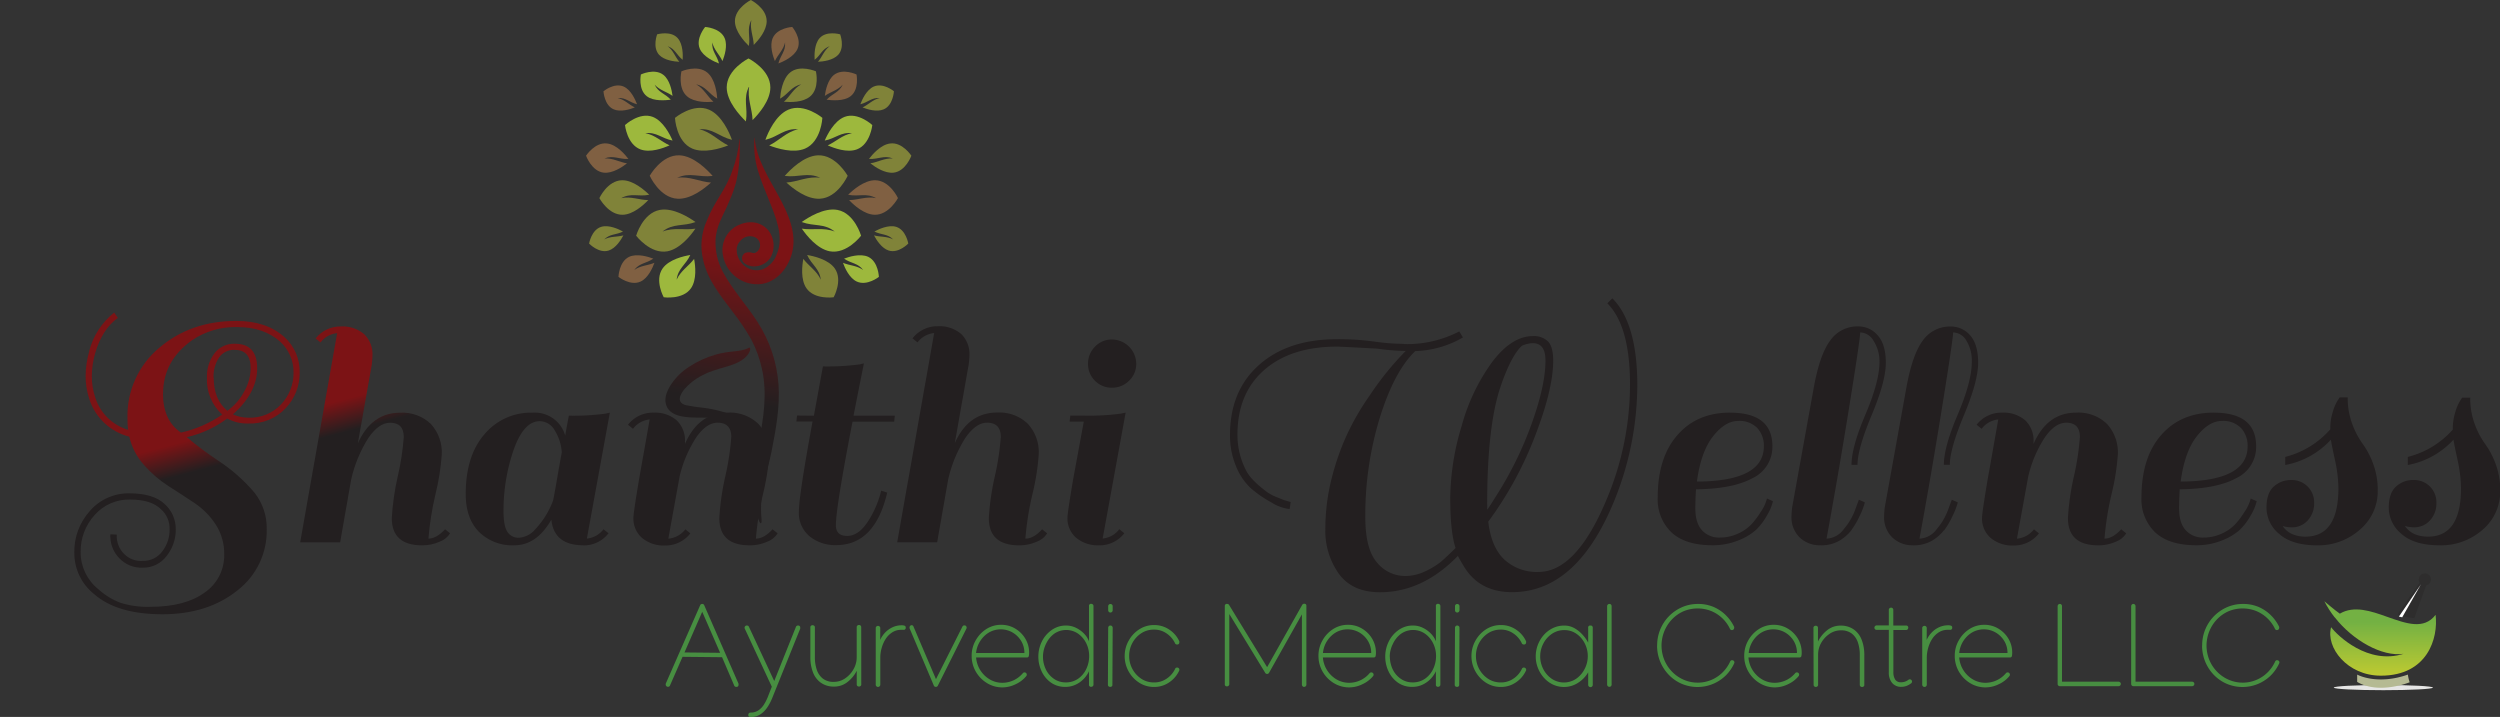 <?xml version="1.0" encoding="UTF-8"?> <svg xmlns="http://www.w3.org/2000/svg" xmlns:xlink="http://www.w3.org/1999/xlink" id="Layer_1" data-name="Layer 1" viewBox="0 0 618.71 177.43"><rect x="0" y="0" width="618.71" height="177.43" fill="#333333" stroke="none"/><defs><style>.cls-1{fill:none;}.cls-2{fill:#808339;}.cls-3{fill:#806042;}.cls-4{fill:#9db83d;}.cls-5{fill:#2e2d2d;}.cls-10,.cls-5,.cls-6,.cls-9{fill-rule:evenodd;}.cls-6{fill:#e6e6e5;}.cls-7{clip-path:url(#clip-path);}.cls-8{fill:url(#linear-gradient);}.cls-9{fill:#b5ba93;}.cls-10{fill:#fff;}.cls-11{clip-path:url(#clip-path-2);}.cls-12{fill:url(#linear-gradient-2);}.cls-13{clip-path:url(#clip-path-3);}.cls-14{fill:url(#linear-gradient-3);}.cls-15{clip-path:url(#clip-path-4);}.cls-16{fill:url(#linear-gradient-4);}.cls-17{fill:#478e41;}.cls-18{clip-path:url(#clip-path-5);}.cls-19{fill:url(#linear-gradient-5);}.cls-20{clip-path:url(#clip-path-6);}.cls-21{fill:url(#linear-gradient-6);}.cls-22{fill:#231f20;}</style><clipPath id="clip-path" transform="translate(-28.29 -36.19)"><path class="cls-1" d="M606.13,189c4.39,5.62,11.65,9.79,17,9-8.81,2.78-16.31-4.46-17.93-6.59-1.38,5,4,12,12.3,12,11.59,0,14.26-9.31,13.56-15.06-2.9,3.79-7.31,2.14-12,.49-4-1.43-8.18-2.86-11.7-.78-1.24-.85-3.43-2.74-3.83-3.07a24.16,24.16,0,0,0,2.56,4"></path></clipPath><linearGradient id="linear-gradient" y1="258.25" x2="1" y2="258.25" gradientTransform="matrix(0, 18.43, 18.43, 0, -4169.28, 148.8)" gradientUnits="userSpaceOnUse"><stop offset="0" stop-color="#73b143"></stop><stop offset="0.28" stop-color="#73b143"></stop><stop offset="1" stop-color="#beca31"></stop></linearGradient><clipPath id="clip-path-2" transform="translate(-28.29 -36.19)"><path class="cls-1" d="M215,70.31a22.68,22.68,0,0,0,.81,7.94c.77,2.6,1.84,5.08,2.84,7.6,1.59,4,3.73,8.92,1.89,13.22a6.25,6.25,0,0,1-3.4,3.73,4.75,4.75,0,0,1-4.48-.71,5.29,5.29,0,0,1-2-3.31,5.88,5.88,0,0,1-.05-.73s0-.5,0-.31c0-.15,0-.31.08-.46s.14-.47.07-.31a4.23,4.23,0,0,1,.86-1.31,3.12,3.12,0,0,1,3.22-.87,2.15,2.15,0,0,1,1.35,3c-.55,1-1.25,1.12-1.64,1a2.71,2.71,0,0,0-1.87,0,1.54,1.54,0,0,0-.34,2.37c2,1.87,5.59.85,6.79-1.51a6.09,6.09,0,0,0-.68-6.45c-2.06-2.35-5-2.52-7.76-1.14a6.8,6.8,0,0,0-3.49,7.27,8.6,8.6,0,0,0,8,7.2c4.62.29,8-3.53,9.11-7.72,1.24-4.86-.92-9.64-3.19-13.85-2.45-4.54-5.66-9.39-6.06-14.68a0,0,0,0,0,0,0,0,0,0,0,0,0,0"></path></clipPath><linearGradient id="linear-gradient-2" y1="258.22" x2="1" y2="258.22" gradientTransform="matrix(-69.44, 0, 0, 69.44, 227.46, -17842.18)" gradientUnits="userSpaceOnUse"><stop offset="0" stop-color="#7c1315"></stop><stop offset="0.32" stop-color="#7c1315"></stop><stop offset="0.85" stop-color="#231f20"></stop><stop offset="1" stop-color="#231f20"></stop></linearGradient><clipPath id="clip-path-3" transform="translate(-28.29 -36.19)"><path class="cls-1" d="M211.28,70.62a28.36,28.36,0,0,1-1.77,7.83C208,83.06,205.1,86,203.26,90.7a15,15,0,0,0-.94,9.86c1.06,4.91,4.44,9,7.4,12.93a54.93,54.93,0,0,1,4.46,6.66,28.4,28.4,0,0,1,2.69,7.39c1.35,6.06.38,12.25-.81,18.24-1.27,6.36-2.64,13.27.13,19.44.4.88.67.45.57-.52-.66-6.91,1.42-11.36,2.47-16.74s2.12-11,1.73-16.6a32.78,32.78,0,0,0-5.15-15.41c-2.72-4.26-6.22-8-8.61-12.45a15.52,15.52,0,0,1-1.83-7.79c.1-3.58,2-6.33,3.09-9s3.16-6.06,2.9-16.06a0,0,0,0,0,0,0,0,0,0,0,0,0,0"></path></clipPath><linearGradient id="linear-gradient-3" y1="258.24" y2="258.24" gradientTransform="matrix(-69.44, 0, 0, 69.44, 252.9, -17813.64)" xlink:href="#linear-gradient-2"></linearGradient><clipPath id="clip-path-4" transform="translate(-28.29 -36.19)"><path class="cls-1" d="M213.52,122.33c-2.24,1.06-4.64.59-8.15,1.63a23.71,23.71,0,0,0-6.53,3,15,15,0,0,0-4.79,4.88c-.85,1.5-1.51,3.24-.77,4.92,1.2,2.73,5.27,2.76,7.76,2.78,4.05,0,9-.09,12,2.28.17.13.35,0,.15-.25a8.91,8.91,0,0,0-2.86-2.25,16.54,16.54,0,0,0-3.42-1.29,31.23,31.23,0,0,0-4.54-.92,41.15,41.15,0,0,1-4.16-.61c-.32-.07-3.13-.58-.71-3.78a14.46,14.46,0,0,1,4.64-3.66c3.73-2,7.74-2,10.36-4.2,1.4-1.16,1.78-2.63,1.22-2.63a.56.56,0,0,0-.23.06"></path></clipPath><linearGradient id="linear-gradient-4" y1="258.23" y2="258.23" gradientTransform="matrix(-69.44, 0, 0, 69.44, 259.75, -17799.02)" xlink:href="#linear-gradient-2"></linearGradient><clipPath id="clip-path-5" transform="translate(-28.29 -36.19)"><path class="cls-1" d="M81.14,129.67a8.45,8.45,0,0,1,1.36-5,4.45,4.45,0,0,1,3.83-1.9q4,0,4,4.53a12,12,0,0,1-1.65,5.86,13.76,13.76,0,0,1-4.12,4.7q-3.38-2.8-3.38-8.16m-12.53,3.88q0-8.08,7.17-13.19A19.12,19.12,0,0,1,87,117.13q6.59,0,10.64,3.63a10.13,10.13,0,0,1,3.3,7.63,11.24,11.24,0,0,1-3.05,7.83,10.52,10.52,0,0,1-8.16,3.34,9,9,0,0,1-3.79-.82q6-5.36,6-11.42t-5.52-6.06a6.07,6.07,0,0,0-5.07,2.39,9.53,9.53,0,0,0-1.85,6,11.64,11.64,0,0,0,3.79,9.15,29.29,29.29,0,0,1-10.22,4.45q-4.45-3-4.45-9.73M50.39,123.07a22.78,22.78,0,0,0-.91,6.18,17.88,17.88,0,0,0,.91,5.69,14,14,0,0,0,9.9,9.32A15.76,15.76,0,0,0,64,151.35a28.76,28.76,0,0,0,6.06,5.19q3.26,2.06,6.39,4.16A18.59,18.59,0,0,1,81.68,166a13.26,13.26,0,0,1,2.1,7.42,11.11,11.11,0,0,1-4.82,9.4q-4.82,3.54-13.48,3.55a22.43,22.43,0,0,1-7.38-1,16.92,16.92,0,0,1-5.4-3.3,11.67,11.67,0,0,1-4.45-9.19,13.29,13.29,0,0,1,3.46-9.23,11.27,11.27,0,0,1,8.74-3.83q5.27,0,7.67,2.39a6.34,6.34,0,0,1,2.14,5,8.66,8.66,0,0,1-1.81,5.44A5.79,5.79,0,0,1,63.62,175,5.85,5.85,0,0,1,59,173.28a6.21,6.21,0,0,1-1.81-4.78l-1.57-.08a2.62,2.62,0,0,0,0,1,7.66,7.66,0,0,0,2.23,4.95,7.49,7.49,0,0,0,5.77,2.31,7.16,7.16,0,0,0,5.9-2.89,10.39,10.39,0,0,0,2.27-6.6,8.28,8.28,0,0,0-2.8-6.31q-2.8-2.6-8.66-2.6a12.63,12.63,0,0,0-9.77,4.33A15,15,0,0,0,46.68,173a13,13,0,0,0,4.95,10.26q5.69,4.95,16.86,4.95T87,182.35a18.63,18.63,0,0,0,7.3-15.25,14.07,14.07,0,0,0-3-8.95,41.87,41.87,0,0,0-9.07-8,80.7,80.7,0,0,1-7.71-5.77,26.52,26.52,0,0,0,10-4.62A10.13,10.13,0,0,0,89.72,141,12.06,12.06,0,0,0,99,137.21a12.68,12.68,0,0,0,3.46-8.9,11.44,11.44,0,0,0-3.79-8.7q-4.45-4-11.87-4-11.3,0-19.13,6.68a21.87,21.87,0,0,0-7.83,17.48,17.2,17.2,0,0,0,.16,2.8,12.15,12.15,0,0,1-8.16-8.08,16.29,16.29,0,0,1-.83-5.19,21.19,21.19,0,0,1,.83-5.69q1.73-5.94,5.61-8.74l-.91-1.32a17.9,17.9,0,0,0-6.19,9.56"></path></clipPath><linearGradient id="linear-gradient-5" y1="258.23" x2="1" y2="258.23" gradientTransform="matrix(0, 39.29, 39.29, 0, -10072.4, 119.19)" gradientUnits="userSpaceOnUse"><stop offset="0" stop-color="#7c1315"></stop><stop offset="0.67" stop-color="#7c1315"></stop><stop offset="0.87" stop-color="#231f20"></stop><stop offset="1" stop-color="#231f20"></stop></linearGradient><clipPath id="clip-path-6" transform="translate(-28.29 -36.19)"><path class="cls-1" d="M106.37,119.94l1.24,1a5.87,5.87,0,0,1,4.12-2.31l-9.15,51.78h9.89l2.72-15.5a32.41,32.41,0,0,1,4.25-10.31q2.59-3.79,5.4-3.79,3.38,0,3.38,3.54a64.63,64.63,0,0,1-1.49,9.73,62.65,62.65,0,0,0-1.48,10.31q0,6.76,7.5,6.76a10.38,10.38,0,0,0,4.37-.91,5.07,5.07,0,0,0,2.56-2.06l-1.24-1q-2.15,2.31-4.12,2.31a73.31,73.31,0,0,1,1.73-10.92,58.44,58.44,0,0,0,1.57-9.85,10.4,10.4,0,0,0-2.72-7.63,10.16,10.16,0,0,0-7.58-2.76q-7.09,0-10.47,7.59l3.46-19.54q.16-1.48.16-2.14a6.92,6.92,0,0,0-2.06-5.36,8.27,8.27,0,0,0-5.81-1.9,7.77,7.77,0,0,0-6.22,3"></path></clipPath><linearGradient id="linear-gradient-6" y1="258.35" y2="258.35" gradientTransform="matrix(0, 39.29, 39.29, 0, -10030.59, 107.12)" xlink:href="#linear-gradient-5"></linearGradient></defs><title>shanthi-wellness-logo</title><path class="cls-2" d="M195.35,65.35s4.47-3.75,8.44-2c3.11,1.35,5,5.64,5.65,7.45-3.25-.8-4.73-2.9-8.11-2.62,2.89.64,4.74,2.83,7.17,4-2,.78-6,2-8.87.79-4-1.72-4.29-7.56-4.29-7.56" transform="translate(-28.29 -36.19)"></path><path class="cls-3" d="M189.08,79.7s2.93-5.27,7.39-5.07c3.49.15,6.88,3.6,8.19,5.1-3.42.43-5.62-1-8.78.46,3-.45,5.61,1,8.37,1.18-1.63,1.49-5,4.17-8.26,4-4.46-.2-6.91-5.7-6.91-5.7" transform="translate(-28.29 -36.19)"></path><path class="cls-2" d="M185.72,94.54s1.61-5.6,5.86-6.4c3.32-.62,7.28,1.89,8.84,3-3.13,1.15-5.53.24-8.18,2.36,2.75-1.08,5.5-.3,8.15-.72-1.21,1.76-3.82,5-6.9,5.6-4.25.79-7.77-3.86-7.77-3.86" transform="translate(-28.29 -36.19)"></path><path class="cls-4" d="M192.55,109.76s-2.31-4.18-.3-7.1c1.57-2.28,5.32-3.11,6.88-3.36-1.15,2.48-3.07,3.34-3.38,6.1,1-2.22,3-3.36,4.32-5.14.32,1.72.69,5.13-.76,7.25-2,2.92-6.74,2.25-6.74,2.25" transform="translate(-28.29 -36.19)"></path><path class="cls-4" d="M183,67.11s3.51-3.25,6.82-2c2.59,1,4.3,4.41,4.92,5.87-2.69-.52-4-2.18-6.74-1.82,2.39.41,4,2.12,6,3-1.59.72-4.82,1.9-7.22,1-3.32-1.25-3.81-6-3.81-6" transform="translate(-28.29 -36.19)"></path><path class="cls-2" d="M176.63,85.21s2-4.32,5.57-4.41c2.77-.07,5.64,2.48,6.76,3.59-2.69.53-4.51-.52-6.93.84,2.37-.52,4.49.47,6.69.48-1.21,1.27-3.75,3.57-6.32,3.63-3.54.08-5.78-4.14-5.78-4.14" transform="translate(-28.29 -36.19)"></path><path class="cls-3" d="M196.93,53.84s3.95-1.73,6.41.31c1.92,1.6,2.36,5,2.46,6.46-2.14-1.24-2.75-3-5.21-3.54,1.92,1.05,2.77,3,4.26,4.3-1.57.14-4.67.2-6.45-1.28-2.46-2-1.47-6.24-1.47-6.24" transform="translate(-28.29 -36.19)"></path><path class="cls-3" d="M173.34,74.7s2.23-3.4,5.22-3c2.34.27,4.45,2.76,5.26,3.83-2.33.12-3.74-1-5.94-.12,2.06-.15,3.73.93,5.58,1.2-1.17.92-3.59,2.56-5.76,2.31-3-.35-4.37-4.18-4.37-4.18" transform="translate(-28.29 -36.19)"></path><path class="cls-3" d="M177.61,58.8s2.63-2.21,5-1.2c1.83.79,2.94,3.32,3.34,4.39-1.92-.47-2.79-1.7-4.78-1.54,1.7.38,2.8,1.66,4.23,2.33-1.17.46-3.53,1.21-5.23.47-2.34-1-2.53-4.45-2.53-4.45" transform="translate(-28.29 -36.19)"></path><path class="cls-2" d="M191,44.67s3.31-.94,5,.95c1.34,1.47,1.31,4.24,1.24,5.37-1.55-1.21-1.84-2.7-3.73-3.37,1.4,1,1.86,2.66,2.9,3.86-1.26-.06-3.71-.35-5-1.72-1.72-1.88-.48-5.1-.48-5.1" transform="translate(-28.29 -36.19)"></path><path class="cls-2" d="M174.08,96.48s.56-3.4,3-4.15c1.9-.59,4.4.61,5.39,1.16-1.76.89-3.22.52-4.63,1.95,1.54-.82,3.2-.56,4.73-1-.59,1.11-1.9,3.21-3.66,3.76-2.44.76-4.82-1.73-4.82-1.73" transform="translate(-28.29 -36.19)"></path><path class="cls-3" d="M181.35,104.76s.09-3.76,2.62-5c2-.93,4.85,0,6,.44-1.77,1.23-3.42,1.05-4.72,2.81,1.54-1.12,3.39-1.09,5-1.78-.47,1.29-1.57,3.77-3.4,4.63-2.53,1.19-5.48-1.14-5.48-1.14" transform="translate(-28.29 -36.19)"></path><path class="cls-4" d="M202.81,42.85s-2.42,2.85-1.33,5.4c.85,2,3.6,3.21,4.75,3.65-.5-2.08-1.84-3-1.65-5.2.4,1.85,1.79,3,2.51,4.61.51-1.27,1.33-3.83.54-5.68-1.09-2.55-4.82-2.77-4.82-2.77" transform="translate(-28.29 -36.19)"></path><path class="cls-4" d="M186.89,54.65s-.72,3.67,1.48,5.36c1.72,1.32,4.71,1,5.93.86-1.45-1.58-3.09-1.76-4-3.74,1.25,1.42,3.05,1.78,4.44,2.79-.18-1.36-.71-4-2.3-5.22-2.2-1.69-5.56-.07-5.56-.07" transform="translate(-28.29 -36.19)"></path><path class="cls-4" d="M213.54,50.65s-5.4,2.7-5.4,7.17c0,3.5,3.3,7,4.74,8.42.58-3.41-.8-5.67.85-8.76-.58,3,.73,5.65.81,8.43,1.56-1.56,4.4-4.84,4.4-8.08,0-4.47-5.4-7.17-5.4-7.17" transform="translate(-28.29 -36.19)"></path><path class="cls-2" d="M214.1,36.19s-3.93,2-3.93,5.23c0,2.55,2.4,5.13,3.45,6.14.42-2.48-.58-4.13.62-6.39-.43,2.19.53,4.12.59,6.14,1.14-1.14,3.2-3.53,3.2-5.89,0-3.26-3.93-5.23-3.93-5.23" transform="translate(-28.29 -36.19)"></path><path class="cls-4" d="M231.81,65.35s-4.48-3.75-8.45-2c-3.11,1.35-5,5.64-5.65,7.45,3.25-.8,4.73-2.9,8.11-2.62-2.89.64-4.74,2.83-7.17,4,2,.78,6,2,8.87.79,4-1.72,4.29-7.56,4.29-7.56" transform="translate(-28.29 -36.19)"></path><path class="cls-2" d="M238.08,79.7s-2.93-5.27-7.39-5.07c-3.49.15-6.88,3.6-8.19,5.1,3.42.43,5.63-1,8.78.46-3-.45-5.61,1-8.37,1.18,1.63,1.49,5,4.17,8.26,4,4.46-.2,6.92-5.7,6.92-5.7" transform="translate(-28.29 -36.19)"></path><path class="cls-4" d="M241.4,94.54s-1.61-5.6-5.86-6.4c-3.32-.62-7.28,1.89-8.84,3,3.13,1.15,5.53.24,8.18,2.36-2.75-1.08-5.5-.3-8.15-.72,1.21,1.76,3.82,5,6.9,5.6,4.25.79,7.77-3.86,7.77-3.86" transform="translate(-28.29 -36.19)"></path><path class="cls-2" d="M234.61,109.76s2.31-4.18.3-7.1c-1.57-2.28-5.32-3.11-6.87-3.36,1.15,2.48,3.07,3.34,3.38,6.1-1-2.22-3-3.36-4.32-5.14-.32,1.72-.69,5.13.76,7.25,2,2.92,6.74,2.25,6.74,2.25" transform="translate(-28.29 -36.19)"></path><path class="cls-4" d="M244.14,67.11s-3.51-3.25-6.82-2c-2.59,1-4.3,4.41-4.92,5.87,2.69-.52,4-2.18,6.74-1.82-2.39.41-4,2.12-6,3,1.59.72,4.82,1.9,7.22,1,3.32-1.25,3.81-6,3.81-6" transform="translate(-28.29 -36.19)"></path><path class="cls-3" d="M250.52,85.21s-2-4.32-5.57-4.41c-2.77-.07-5.64,2.48-6.76,3.59,2.69.53,4.51-.52,6.93.84-2.37-.52-4.49.47-6.69.48,1.21,1.27,3.75,3.57,6.32,3.63,3.54.08,5.78-4.14,5.78-4.14" transform="translate(-28.29 -36.19)"></path><path class="cls-2" d="M230.22,53.84s-4-1.73-6.41.31c-1.92,1.6-2.36,5-2.46,6.46,2.14-1.24,2.75-3,5.21-3.54-1.92,1.05-2.78,3-4.26,4.3,1.57.14,4.67.2,6.45-1.28,2.46-2,1.47-6.24,1.47-6.24" transform="translate(-28.29 -36.19)"></path><path class="cls-2" d="M253.82,74.7s-2.23-3.4-5.22-3c-2.34.27-4.45,2.76-5.26,3.83,2.33.12,3.74-1,5.93-.12-2.05-.15-3.73.93-5.58,1.2,1.17.92,3.59,2.56,5.76,2.31,3-.35,4.38-4.18,4.38-4.18" transform="translate(-28.29 -36.19)"></path><path class="cls-2" d="M249.55,58.8s-2.63-2.21-5-1.2c-1.83.79-2.94,3.32-3.34,4.39,1.92-.47,2.79-1.7,4.78-1.54-1.7.38-2.8,1.66-4.23,2.33,1.17.46,3.53,1.21,5.23.47,2.34-1,2.53-4.45,2.53-4.45" transform="translate(-28.29 -36.19)"></path><path class="cls-2" d="M236.14,44.67s-3.31-.94-5,.95c-1.34,1.47-1.32,4.24-1.24,5.37,1.55-1.21,1.84-2.7,3.73-3.37-1.4,1-1.86,2.66-2.9,3.86,1.26-.06,3.71-.35,5-1.72,1.72-1.88.48-5.1.48-5.1" transform="translate(-28.29 -36.19)"></path><path class="cls-2" d="M253.08,96.48s-.56-3.4-3-4.15c-1.9-.59-4.39.61-5.39,1.16,1.76.89,3.23.52,4.63,1.95-1.54-.82-3.2-.56-4.73-1,.59,1.11,1.89,3.21,3.66,3.76,2.43.76,4.82-1.73,4.82-1.73" transform="translate(-28.29 -36.19)"></path><path class="cls-4" d="M245.8,104.76s-.09-3.76-2.62-5c-2-.93-4.85,0-6,.44,1.77,1.23,3.42,1.05,4.73,2.81-1.54-1.12-3.39-1.09-5-1.78.47,1.29,1.57,3.77,3.4,4.63,2.53,1.19,5.48-1.14,5.48-1.14" transform="translate(-28.29 -36.19)"></path><path class="cls-3" d="M224.35,42.85s2.42,2.85,1.33,5.4c-.85,2-3.6,3.21-4.75,3.65.5-2.08,1.84-3,1.65-5.2-.4,1.85-1.79,3-2.52,4.61-.51-1.27-1.33-3.83-.54-5.68,1.09-2.55,4.82-2.77,4.82-2.77" transform="translate(-28.29 -36.19)"></path><path class="cls-3" d="M240.27,54.65s.72,3.67-1.48,5.36c-1.72,1.32-4.71,1-5.93.86,1.45-1.58,3.09-1.76,4-3.74-1.25,1.42-3.05,1.78-4.44,2.79.18-1.36.71-4,2.3-5.22,2.2-1.69,5.56-.07,5.56-.07" transform="translate(-28.29 -36.19)"></path><path class="cls-5" d="M628.18,178.11a1.51,1.51,0,1,0,1.72,1.26,1.51,1.51,0,0,0-1.72-1.26" transform="translate(-28.29 -36.19)"></path><path class="cls-6" d="M618.13,205.72c-6.78,0-12.27.28-12.27.64s5.49.64,12.27.64,12.27-.28,12.27-.64-5.49-.64-12.27-.64" transform="translate(-28.29 -36.19)"></path><g class="cls-7"><rect class="cls-8" x="575.28" y="148.8" width="28.18" height="18.43"></rect></g><path class="cls-5" d="M625.8,189.17l3-8.31-1.6-.62-5.6,8a17.58,17.58,0,0,0,4.22.94" transform="translate(-28.29 -36.19)"></path><path class="cls-9" d="M611.65,203.14s4.84,2.71,12.55,0a9,9,0,0,0,.45,1.9s-7.59,3.12-13-.09c0-.95,0-1.77,0-1.77" transform="translate(-28.29 -36.19)"></path><polygon class="cls-10" points="599.17 144.57 593.69 152.6 594.51 152.77 599.17 144.57"></polygon><g class="cls-11"><rect class="cls-12" x="196.62" y="76.54" width="38.95" height="24.04" transform="matrix(0.15, -0.99, 0.99, 0.15, 68.07, 252.88)"></rect></g><g class="cls-13"><rect class="cls-14" x="162.68" y="101.38" width="97.4" height="33.92" transform="matrix(0.15, -0.99, 0.99, 0.15, 34.61, 273.56)"></rect></g><g class="cls-15"><rect class="cls-16" x="192.06" y="119.89" width="22.74" height="24.46" transform="matrix(0.15, -0.99, 0.99, 0.15, 14.21, 277.43)"></rect></g><path class="cls-17" d="M201.56,186a.52.52,0,0,1,.52-.34.5.5,0,0,1,.5.33l8.48,19.4a.53.53,0,0,1,0,.24.48.48,0,0,1-.55.55.51.51,0,0,1-.52-.34l-3-7-9.78-.1-3.1,7.08a.5.5,0,0,1-.5.34.56.56,0,0,1-.4-.16.52.52,0,0,1-.16-.39.5.5,0,0,1,0-.22Zm.52,1.6-4.39,10.06,8.82.09Z" transform="translate(-28.29 -36.19)"></path><path class="cls-17" d="M213.15,191a.51.51,0,0,1,.5.34l6.25,13.4,5.36-13.38a.51.51,0,0,1,.52-.36.48.48,0,0,1,.55.55.5.5,0,0,1,0,.22l-7,17.35a12.46,12.46,0,0,1-1.12,2.1,6.13,6.13,0,0,1-1.71,1.74,4.33,4.33,0,0,1-2.47.69.48.48,0,0,1-.55-.55.56.56,0,0,1,.16-.4.52.52,0,0,1,.39-.16,3.39,3.39,0,0,0,2-.58,4.92,4.92,0,0,0,1.36-1.46,12.13,12.13,0,0,0,.91-1.8l1-2.56-6.68-14.35a.52.52,0,0,1-.06-.24.56.56,0,0,1,.56-.56Z" transform="translate(-28.29 -36.19)"></path><path class="cls-17" d="M241.44,205.57h0a.47.47,0,0,1-.18.4.63.63,0,0,1-.39.13.6.6,0,0,1-.38-.13.48.48,0,0,1-.17-.4V202.2A8.24,8.24,0,0,1,238,205a5.22,5.22,0,0,1-3.27,1.11,5.49,5.49,0,0,1-3.35-1,5.58,5.58,0,0,1-1.92-2.6,10.32,10.32,0,0,1-.62-3.65v-7.41a.48.48,0,0,1,.17-.4.6.6,0,0,1,.38-.13.63.63,0,0,1,.39.13.47.47,0,0,1,.18.4v7.41a9.43,9.43,0,0,0,.47,3.08,4.65,4.65,0,0,0,1.5,2.19,4.26,4.26,0,0,0,2.72.81,4.87,4.87,0,0,0,2.85-.9,6.64,6.64,0,0,0,2.05-2.28,5.89,5.89,0,0,0,.76-2.88l0-7.47a.49.49,0,0,1,.18-.41.61.61,0,0,1,.39-.14.58.58,0,0,1,.38.14.5.5,0,0,1,.17.41Z" transform="translate(-28.29 -36.19)"></path><path class="cls-17" d="M246.12,194.57a6.41,6.41,0,0,1,1.17-1.77,6.05,6.05,0,0,1,1.82-1.34,5.34,5.34,0,0,1,2.38-.52,1.93,1.93,0,0,1,.67.1.45.45,0,0,1,.28.47.48.48,0,0,1-.55.55h-.55a4.06,4.06,0,0,0-2.19.6,5.4,5.4,0,0,0-1.64,1.61,8,8,0,0,0-1,2.22,8.73,8.73,0,0,0-.36,2.46v6.68a.56.56,0,1,1-1.13,0v-14a.52.52,0,0,1,.16-.39.59.59,0,0,1,.8,0,.52.52,0,0,1,.16.39Z" transform="translate(-28.29 -36.19)"></path><path class="cls-17" d="M253.87,190.91h0a.5.5,0,0,1,.5.36l5.56,13,6.54-13a.53.53,0,0,1,.5-.31.52.52,0,0,1,.39.16.58.58,0,0,1,.1.65l-7.07,14.11a.52.52,0,0,1-.5.3.5.5,0,0,1-.5-.34l-6-14.17a.45.45,0,0,1,0-.21.55.55,0,0,1,.16-.39A.52.52,0,0,1,253.87,190.91Z" transform="translate(-28.29 -36.19)"></path><path class="cls-17" d="M276.42,206.31a7.26,7.26,0,0,1-3.89-1.08,8,8,0,0,1-2.77-2.87,7.74,7.74,0,0,1-1-3.93,7.54,7.54,0,0,1,1-3.76,7.81,7.81,0,0,1,2.62-2.79,6.71,6.71,0,0,1,3.7-1.06,6.64,6.64,0,0,1,3.45.93,7.16,7.16,0,0,1,2.51,2.5,6.63,6.63,0,0,1,.94,3.49,4,4,0,0,1-.07.79.45.45,0,0,1-.5.37H269.86a6.92,6.92,0,0,0,3.33,5.4,6.1,6.1,0,0,0,3.22.87,6.62,6.62,0,0,0,5-2.36.53.53,0,0,1,.44-.21.52.52,0,0,1,.39.16.56.56,0,0,1,.16.4.55.55,0,0,1-.13.36,7.36,7.36,0,0,1-2.62,2A7.55,7.55,0,0,1,276.42,206.31Zm5.39-8.54a5.58,5.58,0,0,0-.79-2.93,6,6,0,0,0-2.11-2.1,5.84,5.84,0,0,0-5.9,0,6.52,6.52,0,0,0-2.16,2.15,6.59,6.59,0,0,0-1,2.9h11.94Z" transform="translate(-28.29 -36.19)"></path><path class="cls-17" d="M292.15,191a5.49,5.49,0,0,1,2.42.56,7,7,0,0,1,2,1.44,5.41,5.41,0,0,1,1.23,1.91v-8.73a.48.48,0,0,1,.55-.55.56.56,0,0,1,.4.16.52.52,0,0,1,.16.39v19.43a.52.52,0,0,1-.16.39.56.56,0,0,1-.4.16.48.48,0,0,1-.55-.55v-3.3a6.92,6.92,0,0,1-1.28,1.87,6.71,6.71,0,0,1-2,1.44,5.75,5.75,0,0,1-2.54.56,6,6,0,0,1-3.51-1,7.07,7.07,0,0,1-2.35-2.75,8.53,8.53,0,0,1,0-7.45,7.5,7.5,0,0,1,2.42-2.85A6,6,0,0,1,292.15,191Zm-5.74,7.68a7.21,7.21,0,0,0,.7,3.15,5.93,5.93,0,0,0,2,2.35,5,5,0,0,0,2.94.89,5.18,5.18,0,0,0,3.09-.93,6.11,6.11,0,0,0,2-2.42,7.4,7.4,0,0,0,.7-3.19,7,7,0,0,0-.73-3.15,6.26,6.26,0,0,0-2-2.36,5.2,5.2,0,0,0-5.91,0,6.4,6.4,0,0,0-2,2.44A7.19,7.19,0,0,0,286.41,198.7Z" transform="translate(-28.29 -36.19)"></path><path class="cls-17" d="M303.11,191a.52.52,0,0,1,.39.16.56.56,0,0,1,.16.4l-.07,14.06v0a.48.48,0,0,1-.55.55.5.5,0,0,1-.56-.56l.07-14.06a.56.56,0,0,1,.56-.56Zm-.56-4.79a.54.54,0,0,1,.16-.38.52.52,0,0,1,.39-.16.56.56,0,0,1,.4.16.52.52,0,0,1,.16.39v1a.56.56,0,0,1-.56.56.52.52,0,0,1-.39-.16.56.56,0,0,1-.16-.4Z" transform="translate(-28.29 -36.19)"></path><path class="cls-17" d="M306.63,198.51a7.64,7.64,0,0,1,1-3.78,7.73,7.73,0,0,1,2.61-2.79,6.64,6.64,0,0,1,3.68-1.06,6.5,6.5,0,0,1,2.72.56,7.08,7.08,0,0,1,2.12,1.46,6.77,6.77,0,0,1,1.39,2,.53.53,0,0,1,0,.24.48.48,0,0,1-.55.55.51.51,0,0,1-.52-.33,6,6,0,0,0-2-2.35,5.32,5.32,0,0,0-3.23-1,5.6,5.6,0,0,0-3.11.9,6.66,6.66,0,0,0-3,5.62,6.74,6.74,0,0,0,3,5.64,5.59,5.59,0,0,0,3.13.91,5.35,5.35,0,0,0,3.24-1,5.93,5.93,0,0,0,2-2.35.5.5,0,0,1,.5-.33.56.56,0,0,1,.4.16.52.52,0,0,1,.16.39.53.53,0,0,1-.06.24,7.08,7.08,0,0,1-3.5,3.45,6.5,6.5,0,0,1-2.72.56,6.63,6.63,0,0,1-3.69-1.07,7.78,7.78,0,0,1-2.61-2.81A7.69,7.69,0,0,1,306.63,198.51Z" transform="translate(-28.29 -36.19)"></path><path class="cls-17" d="M332,185.65a.52.52,0,0,1,.5.31l9.38,15.34,8.68-15.41a.55.55,0,0,1,.49-.28.48.48,0,0,1,.55.55v19.46a.56.56,0,0,1-.56.56.52.52,0,0,1-.39-.16.56.56,0,0,1-.16-.4V188.24l-8.11,14.42a.55.55,0,0,1-1,0l-8.86-14.51,0,17.35h0a.52.52,0,0,1-.16.39.56.56,0,0,1-.4.16.48.48,0,0,1-.55-.55q0-4.83,0-9.68t0-9.68a.53.53,0,0,1,.16-.38A.54.54,0,0,1,332,185.65Z" transform="translate(-28.29 -36.19)"></path><path class="cls-17" d="M362.25,206.31a7.25,7.25,0,0,1-3.89-1.08,8,8,0,0,1-2.77-2.87,7.74,7.74,0,0,1-1-3.93,7.53,7.53,0,0,1,1-3.76,7.81,7.81,0,0,1,2.62-2.79,6.71,6.71,0,0,1,3.7-1.06,6.64,6.64,0,0,1,3.45.93,7.16,7.16,0,0,1,2.51,2.5,6.64,6.64,0,0,1,.94,3.49,4,4,0,0,1-.07.79.45.45,0,0,1-.5.37H355.68a6.92,6.92,0,0,0,3.33,5.4,6.1,6.1,0,0,0,3.22.87,6.62,6.62,0,0,0,5-2.36.54.54,0,0,1,.45-.21.52.52,0,0,1,.39.16.56.56,0,0,1,.16.4.55.55,0,0,1-.13.36,7.36,7.36,0,0,1-2.62,2A7.55,7.55,0,0,1,362.25,206.31Zm5.39-8.54a5.59,5.59,0,0,0-.79-2.93,6,6,0,0,0-2.11-2.1,5.84,5.84,0,0,0-5.9,0,6.65,6.65,0,0,0-3.14,5.05h11.94Z" transform="translate(-28.29 -36.19)"></path><path class="cls-17" d="M378,191a5.48,5.48,0,0,1,2.42.56,7,7,0,0,1,2,1.44,5.41,5.41,0,0,1,1.23,1.91v-8.73a.48.48,0,0,1,.55-.55.56.56,0,0,1,.4.16.52.52,0,0,1,.16.39v19.43a.52.52,0,0,1-.16.39.56.56,0,0,1-.4.16.48.48,0,0,1-.55-.55v-3.3a6.91,6.91,0,0,1-1.28,1.87,6.72,6.72,0,0,1-2,1.44,5.75,5.75,0,0,1-2.54.56,6,6,0,0,1-3.51-1,7.08,7.08,0,0,1-2.35-2.75,8.53,8.53,0,0,1,0-7.45,7.5,7.5,0,0,1,2.42-2.85A6,6,0,0,1,378,191Zm-5.74,7.68a7.22,7.22,0,0,0,.7,3.15,5.93,5.93,0,0,0,2,2.35,5,5,0,0,0,2.94.89,5.18,5.18,0,0,0,3.09-.93,6.11,6.11,0,0,0,2-2.42,7.39,7.39,0,0,0,.7-3.19,7,7,0,0,0-.73-3.15,6.27,6.27,0,0,0-2-2.36,5.2,5.2,0,0,0-5.91,0,6.41,6.41,0,0,0-2,2.44A7.2,7.2,0,0,0,372.23,198.7Z" transform="translate(-28.29 -36.19)"></path><path class="cls-17" d="M388.94,191a.52.52,0,0,1,.39.16.56.56,0,0,1,.16.4l-.07,14.06v0a.48.48,0,0,1-.55.55.5.5,0,0,1-.56-.56l.07-14.06a.56.56,0,0,1,.56-.56Zm-.56-4.79a.54.54,0,0,1,.16-.38.52.52,0,0,1,.39-.16.56.56,0,0,1,.4.16.52.52,0,0,1,.16.39v1a.56.56,0,0,1-.56.56.52.52,0,0,1-.39-.16.56.56,0,0,1-.16-.4Z" transform="translate(-28.29 -36.19)"></path><path class="cls-17" d="M392.45,198.51a7.65,7.65,0,0,1,1-3.78,7.74,7.74,0,0,1,2.61-2.79,6.65,6.65,0,0,1,3.68-1.06,6.5,6.5,0,0,1,2.72.56,7.08,7.08,0,0,1,2.12,1.46,6.78,6.78,0,0,1,1.39,2,.54.54,0,0,1,0,.24.48.48,0,0,1-.55.55.51.51,0,0,1-.52-.33,6,6,0,0,0-2-2.35,5.32,5.32,0,0,0-3.23-1,5.6,5.6,0,0,0-3.11.9,6.66,6.66,0,0,0-3,5.62,6.74,6.74,0,0,0,3,5.64,5.59,5.59,0,0,0,3.13.91,5.35,5.35,0,0,0,3.24-1,5.93,5.93,0,0,0,2-2.35.5.5,0,0,1,.5-.33.56.56,0,0,1,.4.16.52.52,0,0,1,.16.39.53.53,0,0,1-.06.24,7.08,7.08,0,0,1-3.5,3.45,6.5,6.5,0,0,1-2.72.56,6.63,6.63,0,0,1-3.69-1.07,7.83,7.83,0,0,1-3.57-6.59Z" transform="translate(-28.29 -36.19)"></path><path class="cls-17" d="M421.91,191a.5.5,0,0,1,.56.56l0,14.12h0a.56.56,0,1,1-1.13,0h0v-3.1a7.54,7.54,0,0,1-2.47,2.57,6.42,6.42,0,0,1-6.28.44,7,7,0,0,1-2.22-1.68,8,8,0,0,1-1.48-2.43,7.75,7.75,0,0,1-.53-2.85,8,8,0,0,1,2-5.3,7.14,7.14,0,0,1,2.25-1.7,6.39,6.39,0,0,1,2.82-.62,5,5,0,0,1,2.48.63,8,8,0,0,1,2,1.59,10.08,10.08,0,0,1,1.43,2v-3.65A.49.49,0,0,1,421.91,191Zm-.67,7.59a6.88,6.88,0,0,0-.75-3.17,6.38,6.38,0,0,0-2.06-2.38,5.13,5.13,0,0,0-3-.91,5.33,5.33,0,0,0-3.06.92,6.48,6.48,0,0,0-2.13,2.41,6.88,6.88,0,0,0,0,6.34,6.46,6.46,0,0,0,2.1,2.39,5.43,5.43,0,0,0,6,0,6.51,6.51,0,0,0,2.1-2.4A6.8,6.8,0,0,0,421.24,198.54Z" transform="translate(-28.29 -36.19)"></path><path class="cls-17" d="M426.59,185.65a.52.52,0,0,1,.39.16.56.56,0,0,1,.16.4v19.4a.56.56,0,0,1-.16.4.52.52,0,0,1-.39.16.56.56,0,0,1-.56-.56v-19.4a.56.56,0,0,1,.56-.56Z" transform="translate(-28.29 -36.19)"></path><path class="cls-17" d="M438.41,195.93a10.26,10.26,0,0,1,6.13-9.46,9.72,9.72,0,0,1,4-.81,9.62,9.62,0,0,1,3.93.78,9.87,9.87,0,0,1,3,2.07,10.21,10.21,0,0,1,2,2.82.54.54,0,0,1,0,.24.56.56,0,0,1-.16.4.52.52,0,0,1-.39.16.53.53,0,0,1-.5-.33,8.86,8.86,0,0,0-4.49-4.33,9.11,9.11,0,0,0-7,0,8.94,8.94,0,0,0-2.85,2,9.43,9.43,0,0,0-1.91,10,9.1,9.1,0,0,0,1.89,2.91,8.9,8.9,0,0,0,2.84,2,8.73,8.73,0,0,0,9.81-1.89,9,9,0,0,0,1.76-2.58.5.5,0,0,1,.5-.33.56.56,0,0,1,.4.16.53.53,0,0,1,.1.63,10.33,10.33,0,0,1-2,2.91,10,10,0,0,1-11,2.13,9.9,9.9,0,0,1-3.19-2.22,10.37,10.37,0,0,1-2.89-7.24Z" transform="translate(-28.29 -36.19)"></path><path class="cls-17" d="M467.62,206.31a7.25,7.25,0,0,1-3.89-1.08,8,8,0,0,1-2.77-2.87,7.74,7.74,0,0,1-1-3.93,7.53,7.53,0,0,1,1-3.76,7.81,7.81,0,0,1,2.62-2.79,6.71,6.71,0,0,1,3.7-1.06,6.64,6.64,0,0,1,3.45.93,7.16,7.16,0,0,1,2.51,2.5,6.64,6.64,0,0,1,.94,3.49,4,4,0,0,1-.07.79.45.45,0,0,1-.5.37H461a6.92,6.92,0,0,0,3.33,5.4,6.1,6.1,0,0,0,3.22.87,6.62,6.62,0,0,0,5-2.36.54.54,0,0,1,.45-.21.52.52,0,0,1,.39.16.56.56,0,0,1,.16.4.55.55,0,0,1-.13.36,7.36,7.36,0,0,1-2.62,2A7.55,7.55,0,0,1,467.62,206.31Zm5.39-8.54a5.59,5.59,0,0,0-.79-2.93,6,6,0,0,0-2.11-2.1,5.84,5.84,0,0,0-5.9,0,6.65,6.65,0,0,0-3.14,5.05H473Z" transform="translate(-28.29 -36.19)"></path><path class="cls-17" d="M477.09,191.58h0a.47.47,0,0,1,.18-.4.63.63,0,0,1,.39-.13.6.6,0,0,1,.38.13.48.48,0,0,1,.17.4v3.38a8.24,8.24,0,0,1,2.31-2.83,5.21,5.21,0,0,1,3.27-1.11,5.49,5.49,0,0,1,3.35,1,5.59,5.59,0,0,1,1.92,2.6,10.32,10.32,0,0,1,.62,3.65v7.41a.48.48,0,0,1-.17.4.6.6,0,0,1-.38.13.63.63,0,0,1-.39-.13.47.47,0,0,1-.18-.4v-7.41a9.43,9.43,0,0,0-.47-3.08,4.65,4.65,0,0,0-1.5-2.19,4.26,4.26,0,0,0-2.72-.81,4.87,4.87,0,0,0-2.84.9A6.64,6.64,0,0,0,479,195.3a5.9,5.9,0,0,0-.76,2.88l0,7.47a.49.49,0,0,1-.18.41.61.61,0,0,1-.38.14.58.58,0,0,1-.38-.14.5.5,0,0,1-.17-.41Z" transform="translate(-28.29 -36.19)"></path><path class="cls-17" d="M498.86,206.17a2.81,2.81,0,0,1-2.33-1,3.93,3.93,0,0,1-.79-2.54v-.1l0-10.45h-3a.56.56,0,0,1-.4-.16.52.52,0,0,1-.16-.39.56.56,0,0,1,.56-.56h3v-3.84a.56.56,0,0,1,.56-.56.52.52,0,0,1,.39.16.56.56,0,0,1,.16.4V191H500a.49.49,0,0,1,.55.55.56.56,0,0,1-.16.4.52.52,0,0,1-.39.16h-3.13l0,10.45h0a3.35,3.35,0,0,0,.43,1.78,1.59,1.59,0,0,0,1.47.7,2.93,2.93,0,0,0,1.82-.61.62.62,0,0,1,.34-.12.56.56,0,0,1,.56.56.54.54,0,0,1-.24.44,4.23,4.23,0,0,1-1.08.61A3.55,3.55,0,0,1,498.86,206.17Z" transform="translate(-28.29 -36.19)"></path><path class="cls-17" d="M505.11,194.57a6.43,6.43,0,0,1,1.17-1.77,6.06,6.06,0,0,1,1.82-1.34,5.34,5.34,0,0,1,2.38-.52,1.93,1.93,0,0,1,.67.1.45.45,0,0,1,.28.47.48.48,0,0,1-.55.55h-.55a4.06,4.06,0,0,0-2.19.6,5.41,5.41,0,0,0-1.64,1.61,8,8,0,0,0-1,2.22,8.71,8.71,0,0,0-.36,2.46v6.68a.56.56,0,1,1-1.13,0v-14a.52.52,0,0,1,.16-.39.59.59,0,0,1,.8,0,.52.52,0,0,1,.16.39Z" transform="translate(-28.29 -36.19)"></path><path class="cls-17" d="M519.72,206.31a7.25,7.25,0,0,1-3.89-1.08,8,8,0,0,1-2.77-2.87,7.74,7.74,0,0,1-1-3.93,7.53,7.53,0,0,1,1-3.76,7.81,7.81,0,0,1,2.62-2.79,6.71,6.71,0,0,1,3.7-1.06,6.64,6.64,0,0,1,3.45.93,7.16,7.16,0,0,1,2.51,2.5,6.64,6.64,0,0,1,.94,3.49,4,4,0,0,1-.07.79.45.45,0,0,1-.5.37H513.16a6.92,6.92,0,0,0,3.33,5.4,6.1,6.1,0,0,0,3.22.87,6.62,6.62,0,0,0,5-2.36.54.54,0,0,1,.45-.21.52.52,0,0,1,.39.16.56.56,0,0,1,.16.4.55.55,0,0,1-.13.36,7.36,7.36,0,0,1-2.62,2A7.55,7.55,0,0,1,519.72,206.31Zm5.39-8.54a5.59,5.59,0,0,0-.79-2.93,6,6,0,0,0-2.11-2.1,5.84,5.84,0,0,0-5.9,0,6.65,6.65,0,0,0-3.14,5.05h11.94Z" transform="translate(-28.29 -36.19)"></path><path class="cls-17" d="M538.05,185.65a.52.52,0,0,1,.39.16.56.56,0,0,1,.16.4l0,18.69,14,0h0a.56.56,0,0,1,.4.16.52.52,0,0,1,.16.39.56.56,0,0,1-.56.56l-14.52,0a.56.56,0,0,1-.4-.16.52.52,0,0,1-.16-.39l0-19.25a.56.56,0,0,1,.16-.39A.53.53,0,0,1,538.05,185.65Z" transform="translate(-28.29 -36.19)"></path><path class="cls-17" d="M556.25,185.65a.52.52,0,0,1,.39.16.56.56,0,0,1,.16.4l0,18.69,14,0h0a.56.56,0,0,1,.4.16.52.52,0,0,1,.16.39.56.56,0,0,1-.56.56l-14.52,0a.56.56,0,0,1-.4-.16.52.52,0,0,1-.16-.39l0-19.25a.56.56,0,0,1,.16-.39A.53.53,0,0,1,556.25,185.65Z" transform="translate(-28.29 -36.19)"></path><path class="cls-17" d="M573.29,195.93a10.26,10.26,0,0,1,6.13-9.46,9.72,9.72,0,0,1,4-.81,9.62,9.62,0,0,1,3.93.78,9.87,9.87,0,0,1,3,2.07,10.21,10.21,0,0,1,2,2.82.54.54,0,0,1,0,.24.56.56,0,0,1-.16.4.52.52,0,0,1-.39.16.53.53,0,0,1-.5-.33,8.86,8.86,0,0,0-4.49-4.33,9.11,9.11,0,0,0-7,0,8.94,8.94,0,0,0-2.85,2,9.43,9.43,0,0,0-1.91,10,9.1,9.1,0,0,0,1.89,2.91,8.9,8.9,0,0,0,2.84,2,8.73,8.73,0,0,0,9.81-1.89,9,9,0,0,0,1.76-2.58.5.5,0,0,1,.5-.33.56.56,0,0,1,.4.16.53.53,0,0,1,.1.63,10.33,10.33,0,0,1-2,2.91,10,10,0,0,1-11,2.13,9.9,9.9,0,0,1-3.19-2.22,10.37,10.37,0,0,1-2.89-7.24Z" transform="translate(-28.29 -36.19)"></path><g class="cls-18"><rect class="cls-19" x="38.09" y="107.63" width="72.99" height="86.45" transform="translate(-64.23 -12.25) rotate(-14.74)"></rect></g><g class="cls-20"><rect class="cls-21" x="96.3" y="113.14" width="49.67" height="61.83" transform="translate(-60.97 -0.62) rotate(-14.74)"></rect></g><path class="cls-22" d="M172.66,171.14q-7.26,0-7.92-6.35-3.63,6.35-9.15,6.35a11.7,11.7,0,0,1-8.78-3.34q-3.26-3.34-3.26-9.36,0-9.4,4.62-14.76a15,15,0,0,1,12-5.36,7.78,7.78,0,0,1,8,5.69q.41-2.47.91-4.95a60.32,60.32,0,0,0,9.07-.5l1.07-.25-5.69,31.17a5.87,5.87,0,0,0,4.12-2.31l1.24,1a7.73,7.73,0,0,1-6.18,3m-18.84-3.34a3.26,3.26,0,0,0,2.93,1.44,5.8,5.8,0,0,0,4-2.14,20.68,20.68,0,0,0,4.37-7.09q.25-1.07.95-5.15t1.2-6.72a11.58,11.58,0,0,0-1.73-5.44,4.34,4.34,0,0,0-3.71-2.31q-4,0-6.51,7.21a46.08,46.08,0,0,0-2.47,15q0,3.71.95,5.15" transform="translate(-28.29 -36.19)"></path><path class="cls-22" d="M215.37,169.49q2,0,4.12-2.31l1.24,1a5.05,5.05,0,0,1-2.55,2.06,10.39,10.39,0,0,1-4.37.91q-7.5,0-7.5-6.76a62.57,62.57,0,0,1,1.48-10.31,64.71,64.71,0,0,0,1.48-9.73q0-3.54-3.38-3.55-2.72,0-5.24,3.55a30.42,30.42,0,0,0-4.16,9.73l-2.8,15.42a5.93,5.93,0,0,0,4.21-2.31l1.24,1a7.73,7.73,0,0,1-6.18,3,8.37,8.37,0,0,1-5.81-1.9,6.35,6.35,0,0,1-2.1-4.95q0-1.15,1.32-9.07L189.07,140a5.87,5.87,0,0,0-4.12,2.31l-1.24-1a7.77,7.77,0,0,1,6.23-3,8.28,8.28,0,0,1,5.81,1.9,6.93,6.93,0,0,1,2.06,5.36v.49q3.38-7.75,10.55-7.75a10.17,10.17,0,0,1,7.59,2.76,10.4,10.4,0,0,1,2.72,7.63,58.5,58.5,0,0,1-1.57,9.85,73.16,73.16,0,0,0-1.73,10.92" transform="translate(-28.29 -36.19)"></path><path class="cls-22" d="M229.72,139.07l2.23-12.2a60.31,60.31,0,0,0,9.07-.5l1.07-.25q-1.16,5.77-2.56,12.94h10.22l-.17,1.48H239.28q-4.12,21.27-4.12,25.64,0,2.64,2.8,2.64t5.11-3.54a24.35,24.35,0,0,0,3.3-7.67l1.49.49q-3.05,13-12.62,13a10,10,0,0,1-6.6-2.19,7.48,7.48,0,0,1-2.64-6.1q0-3.92,3.38-22.3h-4l.17-1.48Z" transform="translate(-28.29 -36.19)"></path><path class="cls-22" d="M282.08,169.49q2,0,4.12-2.31l1.24,1a5.06,5.06,0,0,1-2.56,2.06,10.37,10.37,0,0,1-4.37.91q-7.5,0-7.5-6.76a62.68,62.68,0,0,1,1.48-10.31,64.71,64.71,0,0,0,1.48-9.73q0-3.54-3.38-3.55-2.8,0-5.4,3.79a32.41,32.41,0,0,0-4.25,10.31l-2.72,15.5h-9.89l9.15-51.78a5.87,5.87,0,0,0-4.12,2.31l-1.24-1a7.76,7.76,0,0,1,6.22-3,8.28,8.28,0,0,1,5.81,1.9,6.92,6.92,0,0,1,2.06,5.36q0,.66-.17,2.14l-3.46,19.54q3.38-7.58,10.47-7.58a10.17,10.17,0,0,1,7.59,2.76,10.4,10.4,0,0,1,2.72,7.63,58.5,58.5,0,0,1-1.57,9.85,73.25,73.25,0,0,0-1.73,10.92" transform="translate(-28.29 -36.19)"></path><path class="cls-22" d="M300.38,171.14a8.37,8.37,0,0,1-5.81-1.9,6.35,6.35,0,0,1-2.1-4.95q0-1.07,1.32-9l2.72-14.76H293l.17-1.48h3.55a58.58,58.58,0,0,0,9-.5l1.15-.25-5.69,31.17a5.88,5.88,0,0,0,4.12-2.31l1.24,1a7.73,7.73,0,0,1-6.18,3m-1.07-40.73a5.73,5.73,0,0,1-1.73-4.2,5.86,5.86,0,0,1,1.73-4.25,5.66,5.66,0,0,1,4.2-1.77,6.06,6.06,0,0,1,6,6,5.66,5.66,0,0,1-1.77,4.2,5.86,5.86,0,0,1-4.25,1.73,5.73,5.73,0,0,1-4.2-1.73" transform="translate(-28.29 -36.19)"></path><path class="cls-22" d="M375.74,121.34a28,28,0,0,0,13.69-3.13l.91,1.49a24.89,24.89,0,0,1-11.79,3.38q-5.19,4.95-8.78,16.49a82.41,82.41,0,0,0-3.59,24.57q0,8,2.93,11.3a8.94,8.94,0,0,0,6.88,3.3,11.61,11.61,0,0,0,5.11-1.2,18.33,18.33,0,0,0,3.83-2.35q1.36-1.16,3.59-3.38-1.32-4-1.32-12.33a63.49,63.49,0,0,1,2.88-18.06,48.27,48.27,0,0,1,7.67-15.87q4.78-6.18,9.9-6.18a5,5,0,0,1,3.75,1.32q1.28,1.32,1.28,4.78,0,7-4.49,18.63a89.68,89.68,0,0,1-11.58,21.19q.74,6.35,4,9.4a11.9,11.9,0,0,0,8.41,3.05q9.4,0,16.9-18a73.11,73.11,0,0,0,5.77-28.36q0-14.51-5.61-20.12l1.24-1.24q6.18,6.18,6.18,21.6a76.7,76.7,0,0,1-5.85,28.86q-9.24,22.26-25.15,22.26-8.16,0-12-6.51-1-1.65-1.4-2.47-8.74,9-19.29,9-6.84,0-10.18-4.58a18.29,18.29,0,0,1-3.34-11.09,51.21,51.21,0,0,1,1.69-13A61.52,61.52,0,0,1,362,143a64.38,64.38,0,0,1,5.36-9.07,73.51,73.51,0,0,1,8.82-10.88,56.52,56.52,0,0,1-7.09-.58q-9.15-.5-9.81-.5-11.54,0-18.14,5.81t-6.6,16a18.91,18.91,0,0,0,2.23,9q1.15,2.23,5,5.11a11.13,11.13,0,0,0,2.64,1.4q1.81.74,1.9.74l1.4.41-.25,1.73a10.6,10.6,0,0,1-4.54-1.65,28.69,28.69,0,0,1-5.07-3.5,15,15,0,0,1-3.63-5.36,19.5,19.5,0,0,1-1.52-7.87q0-10.88,7.17-17.27t19.38-6.39a65.67,65.67,0,0,1,9.07.58,54,54,0,0,0,7.42.58m20.61,39.82v1.24q.82-1.15,2.14-3.3a88.8,88.8,0,0,0,8.82-17.89q3.46-9.56,3.46-15.75,0-4.29-3.13-4.29a6.78,6.78,0,0,0-2.72.66q-2.72,2.56-5.28,10.14-3.3,9.73-3.3,29.19" transform="translate(-28.29 -36.19)"></path><path class="cls-22" d="M456.46,138.32q10.47,0,10.47,8.33a8.52,8.52,0,0,1-4.91,7.87q-4.91,2.68-14,2.76-.17,3-.16,4.7,0,3.71,1.69,5.48a5.61,5.61,0,0,0,4.25,1.77,10.8,10.8,0,0,0,4.66-1,10.46,10.46,0,0,0,3.34-2.35,18.79,18.79,0,0,0,2.14-2.85,10.41,10.41,0,0,0,1.65-3.46l1.48.66a12.42,12.42,0,0,1-1.48,3.51,15.16,15.16,0,0,1-2.72,3.59,14.35,14.35,0,0,1-4.37,2.6,16.66,16.66,0,0,1-6.43,1.2q-6.68,0-10.1-3.17a11.28,11.28,0,0,1-3.42-8.7q0-9.81,4.86-15.38t13-5.57m6.8,3.83a6.14,6.14,0,0,0-4.78-1.77q-3.18,0-6.18,3.79t-4,11.21q16.57-.08,16.57-8.74a6.44,6.44,0,0,0-1.61-4.49" transform="translate(-28.29 -36.19)"></path><path class="cls-22" d="M486.47,167.43a10.79,10.79,0,0,1-2.93,2.56,9,9,0,0,1-4.82,1.15,7.16,7.16,0,0,1-5-1.9,6.92,6.92,0,0,1-2.06-5.36q0-.66.16-2.14l5.36-29.68q1.48-8.16,4.08-11.63a8.19,8.19,0,0,1,6.88-3.46A6.22,6.22,0,0,1,493,119.2Q495,121.42,495,126t-3.51,12.94q-3.51,8.41-3.5,12.29h-1.48q0-4.37,3.46-12.49t3.46-13A9.34,9.34,0,0,0,492,120.6a3.93,3.93,0,0,0-3.34-2.14q-.08,2.14-2.85,19.25t-5.48,31.79a5.6,5.6,0,0,0,4.29-2.39,15.49,15.49,0,0,0,2.8-4.78l.91-2.47,1.48.66a17.18,17.18,0,0,1-1.28,3.34,20,20,0,0,1-2.1,3.59" transform="translate(-28.29 -36.19)"></path><path class="cls-22" d="M509.39,167.43a10.79,10.79,0,0,1-2.93,2.56,9,9,0,0,1-4.82,1.15,7.16,7.16,0,0,1-5-1.9,6.92,6.92,0,0,1-2.06-5.36q0-.66.16-2.14l5.36-29.68q1.48-8.16,4.08-11.63A8.19,8.19,0,0,1,511,117a6.22,6.22,0,0,1,4.91,2.23q1.94,2.23,1.94,6.76t-3.51,12.94q-3.51,8.41-3.5,12.29h-1.48q0-4.37,3.46-12.49t3.46-13A9.34,9.34,0,0,0,515,120.6a3.93,3.93,0,0,0-3.34-2.14q-.08,2.14-2.85,19.25t-5.48,31.79a5.6,5.6,0,0,0,4.29-2.39,15.49,15.49,0,0,0,2.8-4.78l.91-2.47,1.48.66a17.17,17.17,0,0,1-1.28,3.34,20,20,0,0,1-2.1,3.59" transform="translate(-28.29 -36.19)"></path><path class="cls-22" d="M549.13,169.49q2,0,4.12-2.31l1.24,1a5.05,5.05,0,0,1-2.55,2.06,10.38,10.38,0,0,1-4.37.91q-7.5,0-7.5-6.76a62.65,62.65,0,0,1,1.48-10.31,64.57,64.57,0,0,0,1.48-9.73q0-3.54-3.38-3.55-2.72,0-5.24,3.55a30.47,30.47,0,0,0-4.16,9.73l-2.8,15.42a5.93,5.93,0,0,0,4.21-2.31l1.24,1a7.73,7.73,0,0,1-6.18,3,8.36,8.36,0,0,1-5.81-1.9,6.34,6.34,0,0,1-2.1-4.95q0-1.15,1.32-9.07L522.83,140a5.87,5.87,0,0,0-4.12,2.31l-1.24-1a7.76,7.76,0,0,1,6.22-3,8.28,8.28,0,0,1,5.81,1.9,6.93,6.93,0,0,1,2.06,5.36v.49q3.38-7.75,10.55-7.75a10.17,10.17,0,0,1,7.59,2.76,10.4,10.4,0,0,1,2.72,7.63,58.39,58.39,0,0,1-1.57,9.85,73.25,73.25,0,0,0-1.73,10.92" transform="translate(-28.29 -36.19)"></path><path class="cls-22" d="M576.18,138.32q10.47,0,10.47,8.33a8.52,8.52,0,0,1-4.91,7.87q-4.91,2.68-14,2.76-.17,3-.16,4.7,0,3.71,1.69,5.48a5.61,5.61,0,0,0,4.25,1.77,10.8,10.8,0,0,0,4.66-1,10.46,10.46,0,0,0,3.34-2.35,18.79,18.79,0,0,0,2.14-2.85,10.41,10.41,0,0,0,1.65-3.46l1.48.66a12.42,12.42,0,0,1-1.48,3.51,15.16,15.16,0,0,1-2.72,3.59,14.35,14.35,0,0,1-4.37,2.6,16.66,16.66,0,0,1-6.43,1.2q-6.68,0-10.1-3.17a11.28,11.28,0,0,1-3.42-8.7q0-9.81,4.86-15.38t13-5.57m6.8,3.83a6.14,6.14,0,0,0-4.78-1.77q-3.18,0-6.18,3.79t-4,11.21q16.57-.08,16.57-8.74a6.44,6.44,0,0,0-1.61-4.49" transform="translate(-28.29 -36.19)"></path><path class="cls-22" d="M598.85,169q8.16,0,8.16-12a34.11,34.11,0,0,0-.86-7q-.87-4-1-5a20.34,20.34,0,0,1-11.3,6.27v-2A22.11,22.11,0,0,0,605,142.45v-.33a13.2,13.2,0,0,1,.58-3.87,11.88,11.88,0,0,1,1.15-2.8l.58-.91h2a18.36,18.36,0,0,0,1.15,6.64,19.93,19.93,0,0,0,2.56,4.86,20,20,0,0,1,2.56,4.86,18.41,18.41,0,0,1,1.16,6.64,12.41,12.41,0,0,1-4.41,9.73,15.5,15.5,0,0,1-10.59,3.88q-6.18,0-9.36-2.8a8.43,8.43,0,0,1-3.17-6.47q0-3.67,1.81-5.28a6.25,6.25,0,0,1,4.29-1.61,5.51,5.51,0,0,1,5.69,5.73,6.1,6.1,0,0,1-1.57,4.25,5.2,5.2,0,0,1-4,1.73,8.07,8.07,0,0,1-2.23-.33q1.81,2.64,5.77,2.64" transform="translate(-28.29 -36.19)"></path><path class="cls-22" d="M629.19,169q8.16,0,8.16-12a34.11,34.11,0,0,0-.86-7q-.87-4-1-5a20.34,20.34,0,0,1-11.3,6.27v-2a22.11,22.11,0,0,0,11.13-6.76v-.33a13.2,13.2,0,0,1,.58-3.87,11.88,11.88,0,0,1,1.15-2.8l.58-.91h2a18.36,18.36,0,0,0,1.15,6.64,19.93,19.93,0,0,0,2.56,4.86,20,20,0,0,1,2.56,4.86,18.41,18.41,0,0,1,1.16,6.64,12.41,12.41,0,0,1-4.41,9.73A15.5,15.5,0,0,1,632,171.14q-6.18,0-9.36-2.8a8.43,8.43,0,0,1-3.17-6.47q0-3.67,1.81-5.28a6.25,6.25,0,0,1,4.29-1.61,5.51,5.51,0,0,1,5.69,5.73,6.1,6.1,0,0,1-1.57,4.25,5.2,5.2,0,0,1-4,1.73,8.07,8.07,0,0,1-2.23-.33q1.81,2.64,5.77,2.64" transform="translate(-28.29 -36.19)"></path></svg> 